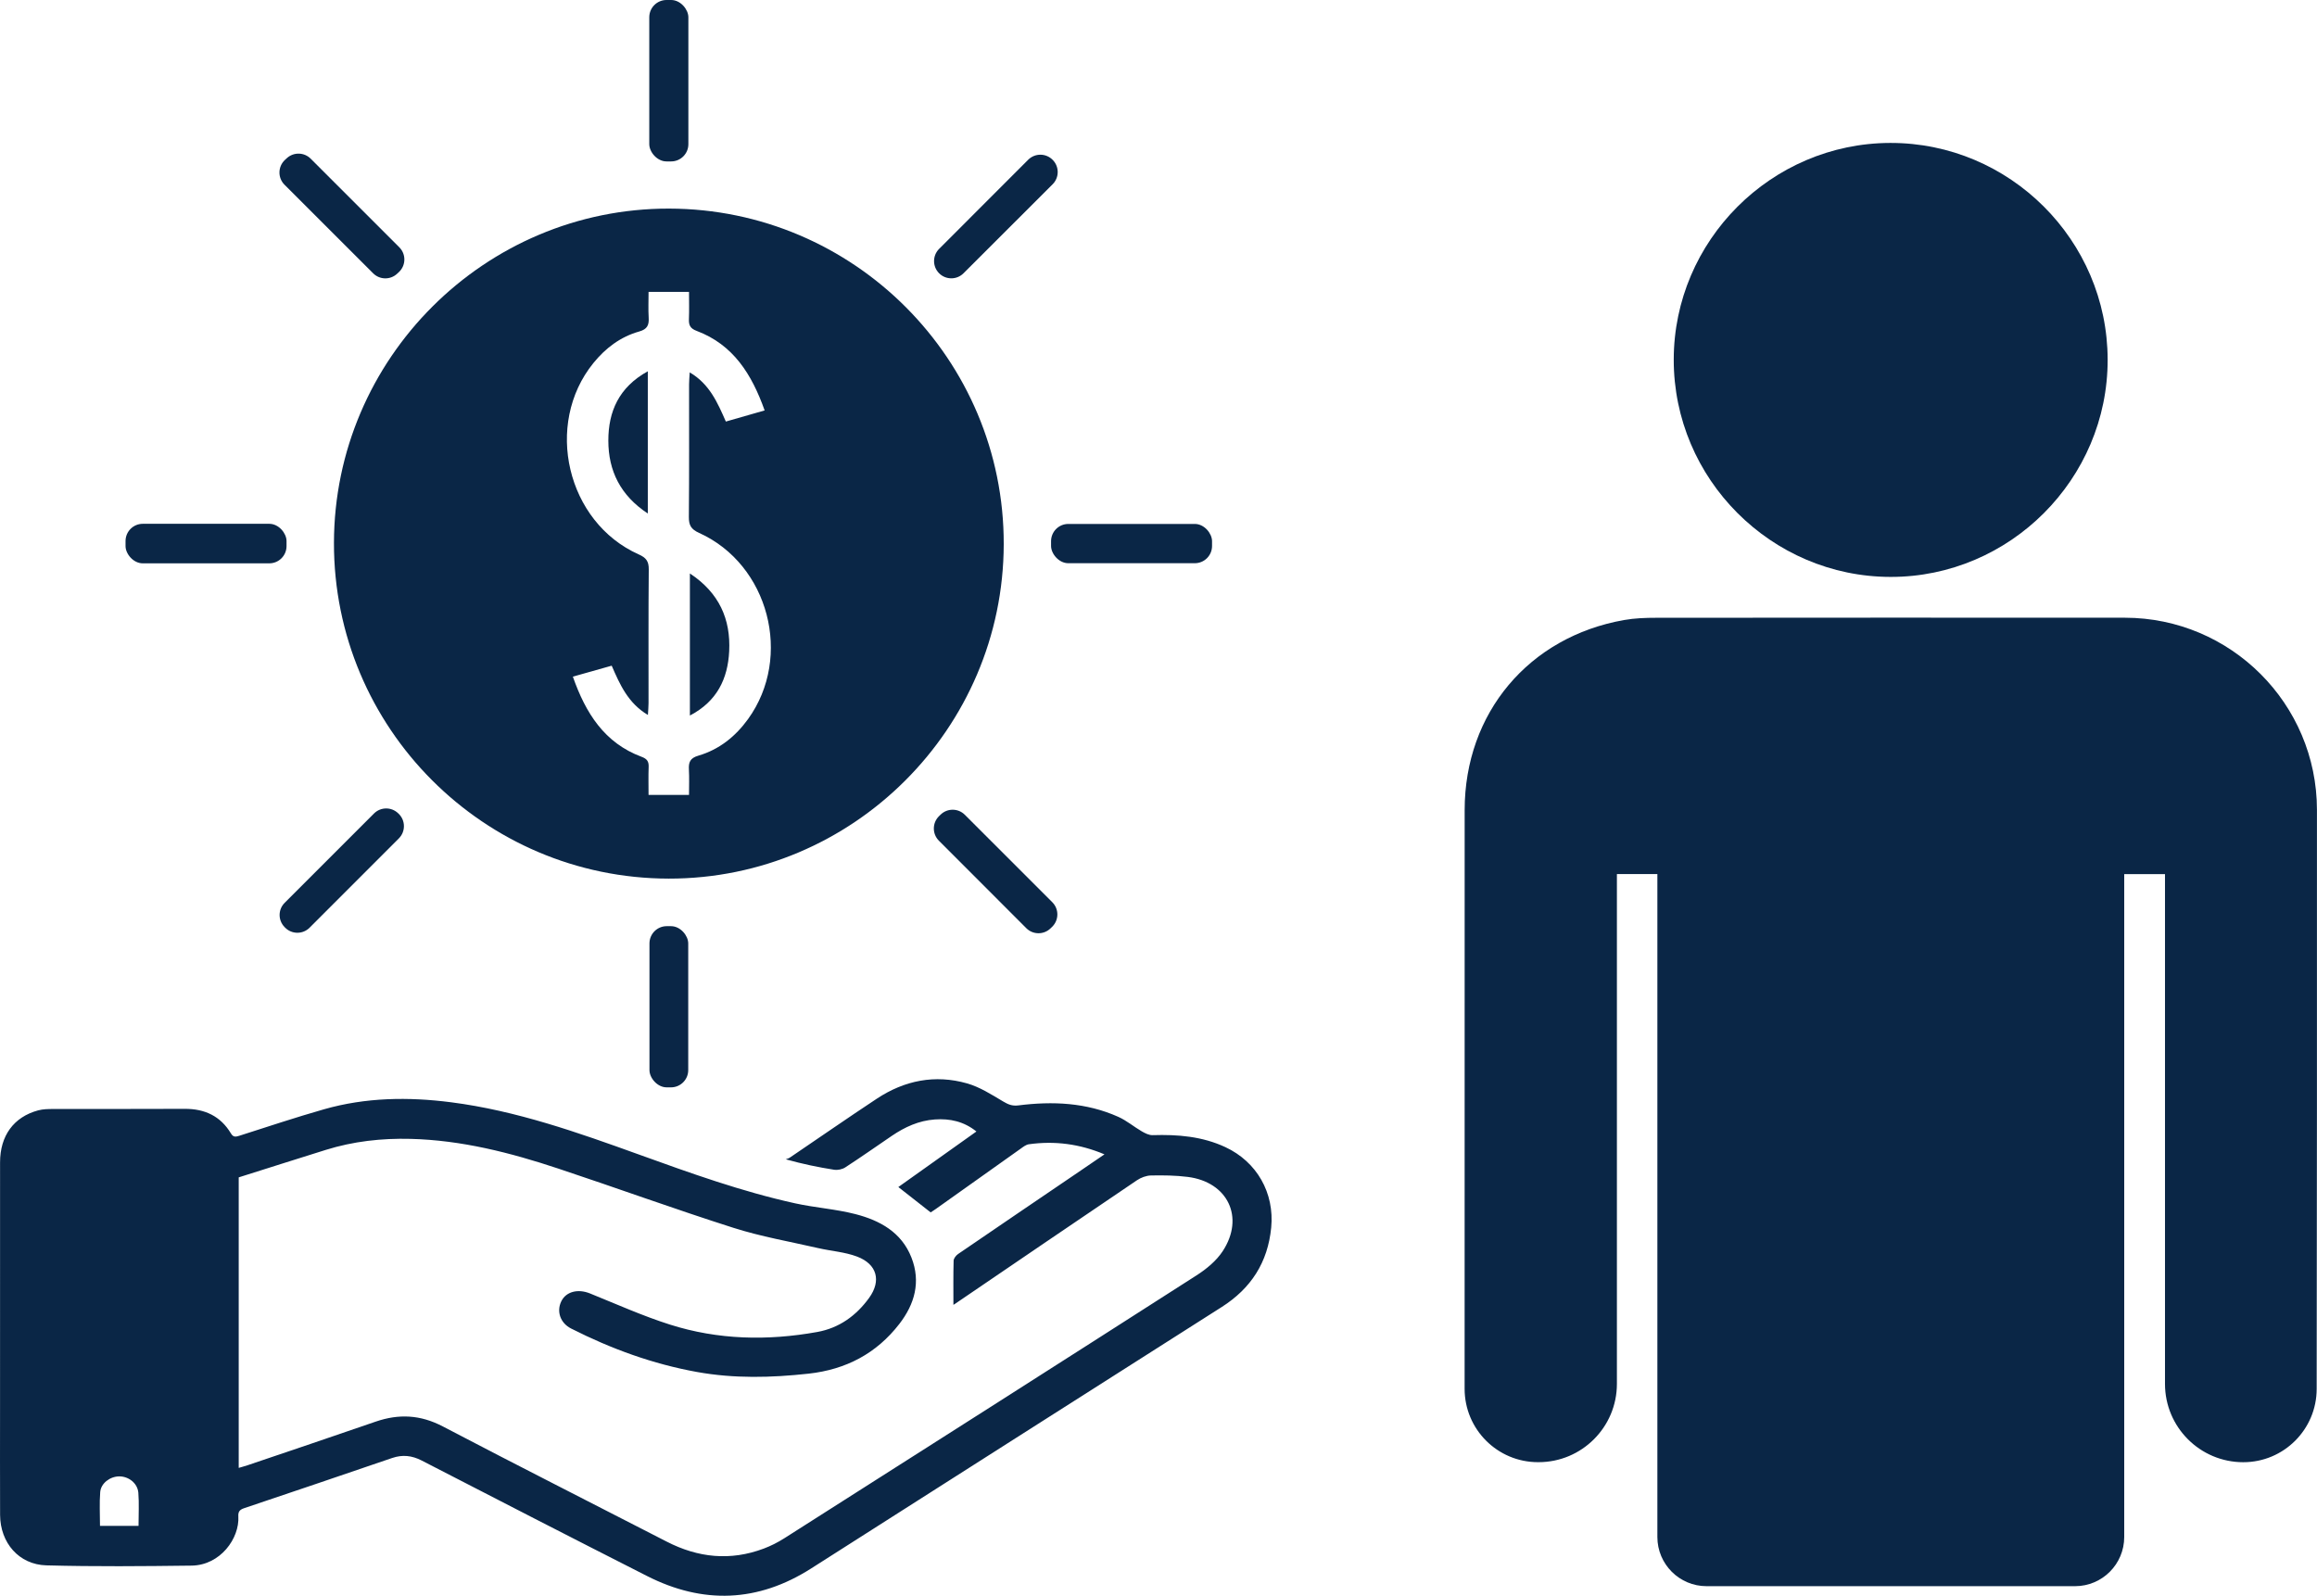 <?xml version="1.0" encoding="UTF-8"?>
<svg id="Layer_2" xmlns="http://www.w3.org/2000/svg" viewBox="0 0 385 265.148">
  <defs>
    <style>
      .cls-1 {
        fill: #0a2646;
      }
    </style>
  </defs>
  <g id="Layer_1-2" data-name="Layer_1">
    <g>
      <path class="cls-1" d="M372.755,242.959h0c-7.187,0-13.013-5.826-13.013-13.013v-84.705h-6.775v110.145c0,4.512-3.658,8.17-8.17,8.17h-61.233c-4.512,0-8.17-3.658-8.17-8.17v-110.155h-6.725v84.707c0,7.187-5.826,13.013-13.013,13.013h-.1c-6.733,0-12.191-5.456-12.192-12.189-.002-22.242-.005-69.556.007-96.172.008-16.111,10.657-28.783,26.514-31.571,1.753-.308,3.544-.369,5.324-.37,25.952-.021,51.904-.028,77.855-.01,17.617.012,31.912,14.302,31.927,31.919.023,26.661-.013,73.995-.046,96.229-.01,6.726-5.466,12.171-12.192,12.171Z"/>
      <path class="cls-1" d="M111.103,145.988c-30.734-.048-55.661-25.053-55.612-55.786.048-30.628,25.065-55.588,55.669-55.542,30.742.046,55.691,25.065,55.623,55.779-.068,30.637-25.087,55.597-55.679,55.549ZM107.767,48.501c0,1.532-.063,2.905.019,4.269.074,1.234-.215,1.929-1.573,2.31-3.097.868-5.591,2.753-7.609,5.239-8.261,10.175-4.431,26.465,7.523,31.797,1.24.553,1.686,1.142,1.673,2.5-.069,7.402-.031,14.806-.037,22.209-.001.573-.058,1.146-.103,1.971-3.302-1.97-4.656-5.047-6.018-8.188-2.185.617-4.237,1.196-6.454,1.822,2.131,6.064,5.241,11.014,11.415,13.316.905.337,1.214.761,1.179,1.68-.059,1.536-.016,3.076-.016,4.652h6.723c0-1.464.059-2.835-.018-4.198-.069-1.221.195-1.921,1.558-2.318,3.462-1.01,6.174-3.178,8.276-6.09,7.46-10.333,3.446-25.7-8.146-30.929-1.341-.605-1.709-1.28-1.696-2.668.068-7.342.03-14.686.036-22.029.001-.574.059-1.148.104-1.974,3.302,1.936,4.623,5.03,6.006,8.171,2.182-.626,4.229-1.213,6.446-1.848-2.139-6.005-5.207-10.928-11.302-13.218-1.089-.409-1.32-.97-1.279-1.98.059-1.476.015-2.956.015-4.495h-6.723Z"/>
      <path class="cls-1" d="M350.214,59.768c.025,19.823-16.252,36.115-36.061,36.091-19.835-.023-36.063-16.286-36.039-36.116.024-19.755,16.209-35.949,35.972-35.993,19.842-.044,36.102,16.166,36.128,36.017Z"/>
      <rect class="cls-1" x="20.86" y="87.034" width="26.751" height="6.569" rx="2.866" ry="2.866"/>
      <rect class="cls-1" x="174.648" y="87.057" width="26.75" height="6.526" rx="2.866" ry="2.866"/>
      <path class="cls-1" d="M51.625,26.367l14.726,14.722c1.15,1.15,1.114,3.026-.08,4.131l-.293.271c-1.13,1.045-2.883,1.011-3.972-.076l-14.731-14.72c-1.153-1.152-1.114-3.033.086-4.137l.297-.274c1.131-1.04,2.88-1.003,3.966.083Z"/>
      <path class="cls-1" d="M156.028,45.389h0c-1.102-1.122-1.094-2.922.018-4.034l14.798-14.808c1.139-1.14,2.993-1.117,4.104.05l.014.015c1.073,1.127,1.05,2.904-.051,4.004l-14.812,14.793c-1.127,1.125-2.954,1.116-4.07-.02Z"/>
      <path class="cls-1" d="M66.164,135.135l.083.081c1.15,1.113,1.161,2.957.029,4.089l-14.836,14.841c-1.137,1.138-2.986,1.116-4.097-.046l-.082-.086c-1.077-1.126-1.068-2.895.034-3.996l14.851-14.851c1.103-1.103,2.894-1.119,4.018-.03Z"/>
      <path class="cls-1" d="M170.534,154.225l-14.526-14.54c-1.13-1.131-1.116-2.969.032-4.082l.259-.251c1.124-1.091,2.915-1.077,4.022.03l14.534,14.531c1.131,1.131,1.118,2.97-.03,4.084l-.268.26c-1.124,1.091-2.916,1.077-4.024-.031Z"/>
      <rect class="cls-1" x="107.886" y="0" width="6.496" height="26.822" rx="2.866" ry="2.866"/>
      <rect class="cls-1" x="107.918" y="153.89" width="6.441" height="26.783" rx="2.866" ry="2.866"/>
      <path class="cls-1" d="M107.642,61.689v23.634c-4.564-3.007-6.554-7.102-6.558-12.108-.004-4.832,1.744-8.865,6.558-11.525Z"/>
      <path class="cls-1" d="M114.635,95.285c4.875,3.217,6.793,7.604,6.529,12.927-.226,4.539-2,8.322-6.529,10.678v-23.605Z"/>
      <path class="cls-1" d="M39.666,195.632v48.27c.531-.158,1.016-.285,1.489-.445,7.084-2.405,14.177-4.786,21.247-7.234,3.858-1.336,7.457-1.158,11.167.785,12.352,6.471,24.801,12.755,37.2,19.138,5.228,2.691,10.594,3.25,16.139,1.164,1.184-.446,2.341-1.03,3.409-1.71,22.854-14.538,45.705-29.081,68.511-43.692,1.641-1.051,3.285-2.408,4.338-4.01,3.69-5.614.861-11.506-5.813-12.345-2.014-.254-4.069-.278-6.102-.238-.787.016-1.669.348-2.333.796-10.077,6.808-20.125,13.66-30.18,20.501-.127.087-.26.166-.315.201,0-2.449-.033-4.896.035-7.34.011-.383.399-.873.75-1.113,6.699-4.585,13.418-9.14,20.133-13.702,1.366-.928,2.729-1.861,4.182-2.853-4.117-1.738-8.274-2.276-12.572-1.675-.465.065-.912.421-1.319.709-4.72,3.343-9.431,6.699-14.145,10.05-.306.217-.623.418-.841.563-1.796-1.409-3.522-2.763-5.374-4.215,4.307-3.064,8.587-6.109,12.974-9.23-2.078-1.666-4.38-2.177-6.903-2-2.675.188-5.002,1.26-7.177,2.74-2.566,1.746-5.105,3.531-7.707,5.222-.502.326-1.267.486-1.859.393-2.6-.409-5.181-.938-8.031-1.732.224-.091.472-.147.668-.28,4.823-3.266,9.609-6.589,14.469-9.8,4.593-3.036,9.654-4.048,14.972-2.539,2.111.599,4.066,1.851,5.981,2.991.847.504,1.52.801,2.549.671,5.688-.719,11.306-.482,16.629,1.907,1.376.618,2.567,1.637,3.884,2.402.546.317,1.206.653,1.804.634,4.167-.13,8.238.197,12.085,1.989,5.248,2.445,8.176,7.627,7.618,13.369-.562,5.781-3.347,10.1-8.231,13.204-22.752,14.46-45.483,28.954-68.219,43.438-8.844,5.634-17.96,5.968-27.249,1.258-12.512-6.346-24.986-12.768-37.457-19.195-1.623-.837-3.194-1.007-4.909-.421-8.195,2.799-16.392,5.59-24.603,8.343-.753.252-1.001.601-.956,1.354.218,3.632-2.971,8.126-7.778,8.186-8.037.1-16.08.175-24.112-.043-4.585-.124-7.677-3.761-7.698-8.379-.027-6.083-.007-12.167-.007-18.251,0-13.444-.005-26.887.003-40.331.003-4.427,2.263-7.536,6.319-8.637.804-.218,1.681-.23,2.524-.232,7.275-.017,14.55.019,21.824-.023,3.334-.019,5.958,1.192,7.696,4.084.38.632.758.591,1.367.397,4.691-1.499,9.366-3.059,14.1-4.41,6.936-1.979,14.014-2.076,21.122-1.163,10.836,1.392,21.06,5.021,31.257,8.701,8.52,3.075,17.041,6.14,25.904,8.09,3.314.729,6.749.949,10.028,1.795,4.056,1.047,7.652,3.008,9.301,7.224,1.581,4.042.526,7.73-2.007,11.008-3.806,4.925-8.873,7.589-15.087,8.273-6.209.683-12.386.834-18.552-.28-7.336-1.324-14.265-3.852-20.897-7.212-1.828-.926-2.459-2.856-1.641-4.533.794-1.628,2.777-2.108,4.765-1.305,4.406,1.781,8.762,3.739,13.281,5.175,8.008,2.545,16.227,2.714,24.473,1.232,3.656-.657,6.494-2.714,8.632-5.673,2.058-2.847,1.315-5.604-2.004-6.857-2.034-.768-4.297-.912-6.442-1.405-4.713-1.082-9.511-1.912-14.104-3.375-9.758-3.108-19.387-6.617-29.108-9.845-7.967-2.646-16.072-4.72-24.538-4.934-4.794-.121-9.508.401-14.098,1.834-4.815,1.503-9.621,3.034-14.459,4.562ZM23.02,253.534c0-1.937.107-3.723-.032-5.49-.125-1.589-1.602-2.737-3.172-2.731-1.518.005-3.048,1.129-3.165,2.612-.146,1.843-.035,3.707-.035,5.609h6.403Z"/>
    </g>
  </g>
</svg>